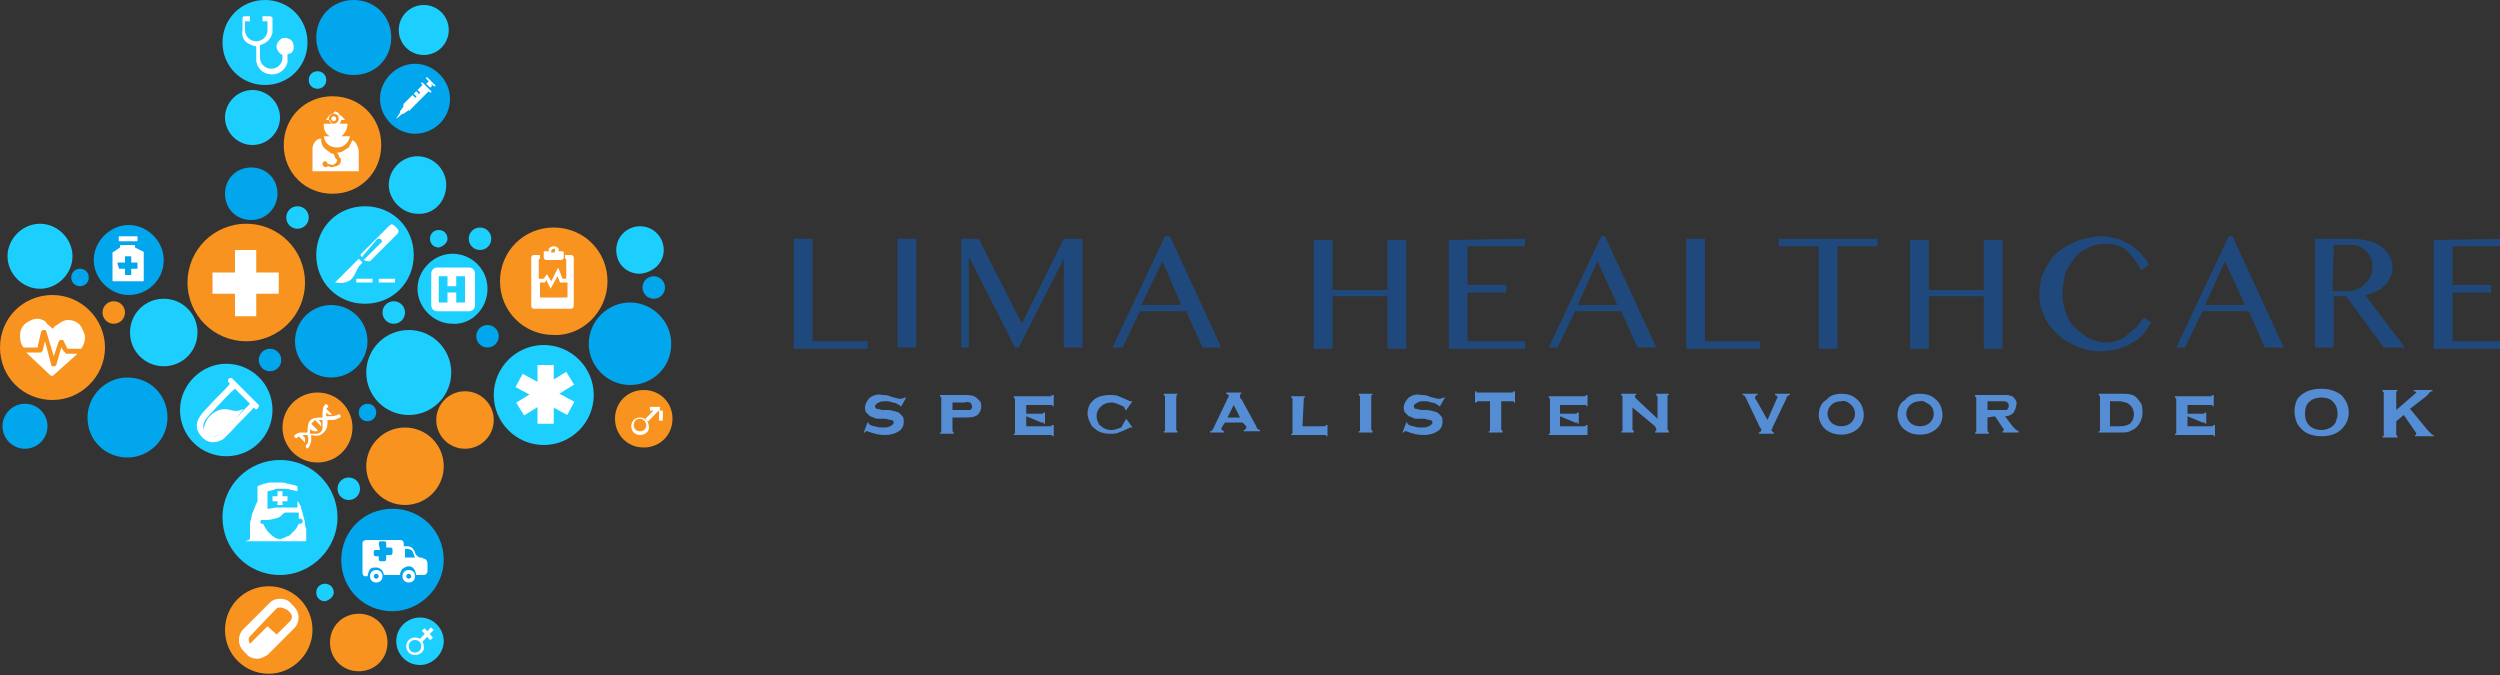 <svg xmlns="http://www.w3.org/2000/svg" xmlns:xlink="http://www.w3.org/1999/xlink" id="Laag_1" x="0px" y="0px" viewBox="0 0 200 54" style="enable-background:new 0 0 200 54;" xml:space="preserve"><rect x="0" y="0" width="200" height="54" fill="#333333" stroke="none"/> <style type="text/css"> .st0{fill:#F7931E;} .st1{fill:#02A6ED;} .st2{fill:#1DCFFF;} .st3{fill:#FFFFFF;} .st4{fill-rule:evenodd;clip-rule:evenodd;fill:#FFFFFF;} .st5{fill:#1F497D;} .st6{fill:#548DD4;} </style> <g> <path class="st0" d="M25,50.4c0-2-1.6-3.5-3.5-3.5S18,48.4,18,50.4c0,2,1.6,3.5,3.5,3.5S25,52.3,25,50.4z"></path> <path class="st0" d="M31,51.4c0-1.3-1-2.3-2.3-2.3c-1.3,0-2.3,1-2.3,2.3c0,1.3,1,2.3,2.3,2.3l0,0C30,53.7,31,52.7,31,51.4z"></path> <path class="st1" d="M35.5,44.8c0-2.3-1.8-4.1-4.1-4.1c-2.3,0-4.1,1.8-4.1,4.1c0,2.3,1.8,4.1,4.1,4.1h0 C33.6,48.9,35.5,47,35.5,44.8C35.5,44.8,35.5,44.8,35.5,44.8z"></path> <circle class="st0" cx="32.4" cy="37.3" r="3.1"></circle> <path class="st1" d="M53.7,27.5c0-1.8-1.5-3.3-3.3-3.3c-1.8,0-3.3,1.5-3.3,3.3c0,1.8,1.5,3.3,3.3,3.3 C52.2,30.8,53.7,29.4,53.7,27.5C53.7,27.6,53.7,27.5,53.7,27.5z"></path> <path class="st0" d="M53.8,33.5c0-1.3-1-2.3-2.3-2.3s-2.3,1-2.3,2.3c0,1.3,1,2.3,2.3,2.3l0,0C52.8,35.8,53.8,34.8,53.8,33.5z"></path> <path class="st0" d="M48.6,22.5c0-2.4-1.9-4.3-4.3-4.3c-2.4,0-4.3,1.9-4.3,4.3s1.9,4.3,4.3,4.3C46.6,26.9,48.6,24.9,48.6,22.5 L48.6,22.5z"></path> <path class="st0" d="M30.5,11.6c0-2.2-1.7-3.9-3.9-3.9s-3.9,1.7-3.9,3.9c0,2.2,1.7,3.9,3.9,3.9C28.8,15.5,30.5,13.8,30.5,11.6z"></path> <path class="st1" d="M31.3,3c0-1.7-1.3-3-3-3s-3,1.3-3,3c0,1.7,1.3,3,3,3C30,6,31.3,4.7,31.3,3C31.3,3,31.3,3,31.3,3z"></path> <path class="st1" d="M36,7.9c0-1.5-1.3-2.8-2.8-2.8c-1.5,0-2.8,1.3-2.8,2.8c0,1.5,1.3,2.8,2.8,2.8l0,0C34.7,10.7,36,9.5,36,7.9z"></path> <path class="st0" d="M8.4,27.8c0-2.3-1.9-4.2-4.2-4.2S0,25.4,0,27.8s1.9,4.2,4.2,4.2S8.4,30.1,8.4,27.8L8.4,27.8z"></path> <path class="st1" d="M13.1,20.8c0-1.5-1.3-2.8-2.8-2.8s-2.8,1.3-2.8,2.8c0,1.5,1.3,2.8,2.8,2.8l0,0C11.8,23.6,13.1,22.4,13.1,20.8z "></path> <path class="st0" d="M24.4,22.6c0-2.6-2.1-4.7-4.7-4.7s-4.7,2.1-4.7,4.7s2.1,4.7,4.7,4.7S24.4,25.2,24.4,22.6L24.4,22.6z"></path> <path class="st0" d="M10,25c0-0.5-0.4-0.9-0.9-0.9c-0.5,0-0.9,0.4-0.9,0.9c0,0.5,0.4,0.9,0.9,0.9C9.6,25.9,10,25.5,10,25 C10,25,10,25,10,25z"></path> <path class="st1" d="M7.1,22.2c0-0.4-0.3-0.7-0.7-0.7c-0.4,0-0.7,0.3-0.7,0.7c0,0.4,0.3,0.7,0.7,0.7C6.8,22.9,7.1,22.6,7.1,22.2z"></path> <path class="st1" d="M13.4,33.4c0-1.8-1.4-3.2-3.2-3.2S7,31.7,7,33.4c0,1.8,1.4,3.2,3.2,3.2h0C11.9,36.6,13.4,35.2,13.4,33.4z"></path> <circle class="st1" cx="2" cy="34.1" r="1.8"></circle> <path class="st1" d="M29.4,27.3c0-1.6-1.3-2.9-2.9-2.9c-1.6,0-2.9,1.3-2.9,2.9s1.3,2.9,2.9,2.9l0,0C28.1,30.2,29.4,28.9,29.4,27.3z "></path> <path class="st0" d="M28.2,34.2c0-1.5-1.2-2.8-2.8-2.8c-1.5,0-2.8,1.2-2.8,2.8c0,1.5,1.2,2.8,2.8,2.8S28.2,35.7,28.2,34.2 L28.2,34.2z"></path> <path class="st1" d="M22.2,15.5c0-1.2-0.9-2.1-2.1-2.1S18,14.3,18,15.5c0,1.2,0.9,2.1,2.1,2.1C21.3,17.6,22.2,16.6,22.2,15.5z"></path> <circle class="st0" cx="37.2" cy="33.6" r="2.3"></circle> <path class="st1" d="M22.5,28.8c0-0.5-0.4-0.9-0.9-0.9c-0.5,0-0.9,0.4-0.9,0.9c0,0.5,0.4,0.9,0.9,0.9 C22.1,29.7,22.5,29.3,22.5,28.8z"></path> <path class="st1" d="M39.9,26.9c0-0.5-0.4-0.9-0.9-0.9c-0.5,0-0.9,0.4-0.9,0.9c0,0.5,0.4,0.9,0.9,0.9 C39.5,27.8,39.9,27.4,39.9,26.9C39.9,26.9,39.9,26.9,39.9,26.9z"></path> <path class="st1" d="M53.2,23c0-0.5-0.4-0.9-0.9-0.9c-0.5,0-0.9,0.4-0.9,0.9c0,0.5,0.4,0.9,0.9,0.9C52.8,23.9,53.2,23.5,53.2,23 C53.2,23,53.2,23,53.2,23z"></path> <path class="st1" d="M30.1,33c0-0.4-0.3-0.7-0.7-0.7c-0.4,0-0.7,0.3-0.7,0.7c0,0.4,0.3,0.7,0.7,0.7C29.8,33.7,30.1,33.4,30.1,33z"></path> <path class="st2" d="M27,41.4c0-2.5-2-4.6-4.6-4.6c-2.5,0-4.6,2-4.6,4.6c0,2.5,2,4.6,4.6,4.6C24.9,46,27,43.9,27,41.4 C27,41.4,27,41.4,27,41.4z"></path> <path class="st2" d="M35.5,51.3c0-1-0.8-1.9-1.9-1.9c-1,0-1.9,0.8-1.9,1.9c0,1,0.8,1.9,1.9,1.9h0C34.6,53.2,35.5,52.3,35.5,51.3z"></path> <path class="st2" d="M47.5,31.6c0-2.2-1.8-4-4-4c-2.2,0-4,1.8-4,4c0,2.2,1.8,4,4,4C45.7,35.6,47.5,33.8,47.5,31.6 C47.5,31.6,47.5,31.6,47.5,31.6z"></path> <path class="st2" d="M53.1,20c0-1-0.8-1.9-1.9-1.9c-1,0-1.9,0.8-1.9,1.9s0.8,1.9,1.9,1.9l0,0C52.3,21.8,53.1,21,53.1,20z"></path> <path class="st2" d="M39,23.1c0-1.6-1.3-2.8-2.8-2.8s-2.8,1.3-2.8,2.8s1.3,2.8,2.8,2.8C37.7,26,39,24.7,39,23.1z"></path> <path class="st2" d="M24.6,3.4c0-1.9-1.5-3.4-3.4-3.4c-1.9,0-3.4,1.5-3.4,3.4c0,1.9,1.5,3.4,3.4,3.4C23.1,6.8,24.6,5.3,24.6,3.4 L24.6,3.4z"></path> <path class="st2" d="M22.4,9.4c0-1.2-1-2.2-2.2-2.2c-1.2,0-2.2,1-2.2,2.2c0,1.2,1,2.2,2.2,2.2h0C21.4,11.6,22.4,10.6,22.4,9.4z"></path> <circle class="st2" cx="33.9" cy="2.4" r="2"></circle> <path class="st2" d="M35.7,14.8c0-1.3-1.1-2.3-2.3-2.3c-1.3,0-2.3,1.1-2.3,2.3s1.1,2.3,2.3,2.3C34.7,17.2,35.7,16.1,35.7,14.8 C35.7,14.8,35.7,14.8,35.7,14.8z"></path> <path class="st2" d="M15.8,26.6c0-1.5-1.2-2.7-2.7-2.7s-2.7,1.2-2.7,2.7s1.2,2.7,2.7,2.7h0C14.6,29.3,15.8,28.1,15.8,26.6 C15.8,26.6,15.8,26.6,15.8,26.6z"></path> <path class="st2" d="M5.8,20.5c0-1.4-1.2-2.6-2.6-2.6s-2.6,1.2-2.6,2.6c0,1.4,1.2,2.6,2.6,2.6S5.8,21.9,5.8,20.5z"></path> <circle class="st2" cx="32.7" cy="29.8" r="3.4"></circle> <path class="st2" d="M33.1,20.4c0-2.2-1.7-3.9-3.9-3.9s-3.9,1.7-3.9,3.9c0,2.2,1.7,3.9,3.9,3.9C31.4,24.3,33.1,22.6,33.1,20.4z"></path> <path class="st2" d="M21.8,32.8c0-2.1-1.7-3.7-3.7-3.7s-3.7,1.7-3.7,3.7c0,2.1,1.7,3.7,3.7,3.7C20.2,36.5,21.8,34.8,21.8,32.8z"></path> <path class="st2" d="M24.7,17.4c0-0.5-0.4-0.9-0.9-0.9c-0.5,0-0.9,0.4-0.9,0.9c0,0.5,0.4,0.9,0.9,0.9 C24.3,18.3,24.7,17.9,24.7,17.4C24.7,17.4,24.7,17.4,24.7,17.4z"></path> <path class="st2" d="M32.4,25c0-0.5-0.4-0.9-0.9-0.9c-0.5,0-0.9,0.4-0.9,0.9c0,0.5,0.4,0.9,0.9,0.9C32,25.9,32.4,25.5,32.4,25 C32.4,25,32.4,25,32.4,25z"></path> <path class="st2" d="M39.3,19.1c0-0.5-0.4-0.9-0.9-0.9c-0.5,0-0.9,0.4-0.9,0.9c0,0.5,0.4,0.9,0.9,0.9C38.9,20,39.3,19.6,39.3,19.1z "></path> <path class="st2" d="M28.8,39.1c0-0.5-0.4-0.9-0.9-0.9c-0.5,0-0.9,0.4-0.9,0.9c0,0.5,0.4,0.9,0.9,0.9C28.4,40,28.8,39.6,28.8,39.1 C28.8,39.1,28.8,39.1,28.8,39.1z"></path> <path class="st2" d="M26.1,6.4c0-0.4-0.3-0.7-0.7-0.7c-0.4,0-0.7,0.3-0.7,0.7c0,0.4,0.3,0.7,0.7,0.7C25.8,7.1,26.1,6.8,26.1,6.4z"></path> <path class="st2" d="M35.8,19.1c0-0.4-0.3-0.7-0.7-0.7c-0.4,0-0.7,0.3-0.7,0.7c0,0.4,0.3,0.7,0.7,0.7 C35.5,19.7,35.8,19.4,35.8,19.1z"></path> <path class="st2" d="M26.7,47.4c0-0.4-0.3-0.7-0.7-0.7c-0.4,0-0.7,0.3-0.7,0.7c0,0.4,0.3,0.7,0.7,0.7h0 C26.4,48,26.7,47.7,26.7,47.4z"></path> <path class="st3" d="M38,24.4c0,0.3-0.2,0.5-0.5,0.5c0,0,0,0,0,0h-2.5c-0.3,0-0.5-0.2-0.5-0.5c0,0,0,0,0,0v-2.5 c0-0.3,0.2-0.5,0.5-0.5c0,0,0,0,0,0h2.5c0.3,0,0.5,0.2,0.5,0.5c0,0,0,0,0,0L38,24.4L38,24.4z"></path> <path class="st2" d="M35.8,22.1v0.8h0.7v-0.8h0.7v2.1h-0.7v-0.8h-0.7v0.8h-0.7v-2.1H35.8z"></path> <path class="st4" d="M22.6,4.4c-0.2-0.1-0.3-0.2-0.4-0.4c-0.2-0.3,0-0.7,0.3-0.9c0.2-0.1,0.4-0.1,0.6,0c0.3,0.1,0.4,0.4,0.4,0.7 c0,0.3-0.2,0.5-0.4,0.5c0,0-0.1,0-0.1,0.1c0,0.2,0,0.4,0,0.6c-0.2,0.7-0.9,1.1-1.6,0.9c-0.5-0.1-0.9-0.6-0.9-1.1c0-0.3,0-0.6,0-1 V3.7c-0.2,0-0.4-0.1-0.6-0.2c-0.4-0.2-0.6-0.6-0.5-1.1V1.5c0-0.2,0.1-0.2,0.2-0.2H20v0.4h-0.4v0.7c0,0.5,0.4,0.9,0.9,0.9 c0,0,0,0,0,0c0.5,0,0.9-0.4,0.9-0.9V1.7h-0.4V1.3h0.6c0.1,0,0.2,0.1,0.2,0.1c0,0,0,0,0,0c0,0.4,0,0.8,0,1.2c-0.1,0.5-0.5,0.9-1,1 c0,0,0,0,0,0v1c0,0.5,0.4,0.9,0.9,0.9c0.5,0,0.9-0.4,0.9-0.9C22.6,4.6,22.6,4.5,22.6,4.4z"></path> <path class="st3" d="M20.7,32.4l-2.1-2.1c-0.2-0.2-0.5,0.1-0.3,0.3l2.1,2.1C20.5,32.9,20.8,32.5,20.7,32.4z"></path> <path class="st3" d="M18.5,30.6c-0.6,0.7-1.3,1.3-1.9,2c-0.6,0.6-1.3,1.4-0.5,2.3c0.5,0.6,1.2,0.6,1.8,0.2c0.2-0.2,0.4-0.4,0.6-0.6 c0.6-0.7,1.3-1.3,1.9-2c0.2-0.2-0.1-0.5-0.3-0.3c-0.5,0.5-1.1,1.1-1.6,1.7c-0.5,0.6-1.4,1.6-2.1,0.6c-0.5-0.7,0.5-1.4,0.9-1.9 c0.5-0.5,1-1.1,1.6-1.6C19,30.6,18.7,30.3,18.5,30.6L18.5,30.6z"></path> <path class="st3" d="M16.3,34.5c0-0.7,0.4-1.3,1-1.6c1.1-0.5,1.2,0.3,2.2-0.2l-1.6,2l-1,0.3l-0.5-0.3"></path> <path class="st3" d="M20.6,52.7c-0.3,0-0.7-0.1-0.9-0.4l-0.2-0.2c-0.5-0.5-0.5-1.2-0.1-1.7l2.2-2.2c0.2-0.2,0.5-0.3,0.8-0.3 c0.3,0,0.7,0.1,0.9,0.4l0.2,0.2c0.5,0.5,0.5,1.2,0.1,1.7l-2.2,2.2C21.2,52.5,20.9,52.7,20.6,52.7z M22.4,48.6c-0.1,0-0.2,0-0.3,0.1 L20,50.9c-0.2,0.2-0.1,0.5,0.1,0.7l0.2,0.2c0.1,0.1,0.3,0.2,0.4,0.2c0.1,0,0.2,0,0.3-0.1l2.2-2.2c0.2-0.2,0.2-0.5,0-0.7 c0,0,0,0,0,0l-0.2-0.2C22.8,48.7,22.6,48.6,22.4,48.6z"></path> <polyline class="st3" points="19.7,51.8 21.4,50.1 22.4,51 21.2,52.1 20.4,52.3 "></polyline> <path class="st3" d="M33.2,52.4c-0.4,0-0.7-0.3-0.7-0.7c0-0.4,0.3-0.7,0.7-0.7c0.4,0,0.7,0.3,0.7,0.7l0,0 C34,52.1,33.6,52.4,33.2,52.4z M33.2,51.2c-0.3,0-0.5,0.2-0.5,0.5c0,0.3,0.2,0.5,0.5,0.5s0.5-0.2,0.5-0.5 C33.7,51.4,33.5,51.2,33.2,51.2z"></path> <rect x="33.5" y="50.6" transform="matrix(0.694 -0.72 0.72 0.694 -26.105 40.131)" class="st3" width="1.3" height="0.3"></rect> <rect x="34" y="50.2" transform="matrix(0.752 -0.66 0.66 0.752 -24.952 35.149)" class="st3" width="0.3" height="1"></rect> <path class="st4" d="M20,43v-0.1c0-0.2,0-0.4,0-0.5c0-0.1,0-0.2,0-0.4c0-0.1,0-0.3,0.1-0.5c0-0.2,0.1-0.5,0.2-0.7 c0.1-0.3,0.2-0.5,0.3-0.7c0,0,0-0.1,0-0.1c0-0.1,0-0.2,0-0.3c0-0.1,0-0.2,0-0.3c0-0.1,0-0.2,0-0.3c0-0.1,0-0.1,0-0.2c0,0,0,0,0,0 c0.2-0.1,0.3-0.1,0.5-0.2c0.2,0,0.3-0.1,0.5-0.1c0.1,0,0.2,0,0.3,0c0.2,0,0.3,0,0.5,0c0.2,0,0.4,0,0.6,0.1c0.2,0,0.4,0.1,0.5,0.1 c0.1,0,0.2,0.1,0.3,0.1c0,0,0,0,0,0c0,0.1,0,0.3,0,0.4c0,0.1,0,0.2,0,0.3c0,0.1,0,0.2,0,0.3c0,0,0,0.1,0,0.1c0,0.1,0,0.1,0.1,0.2 c0.1,0.2,0.2,0.3,0.2,0.5c0.1,0.2,0.1,0.4,0.2,0.7c0,0.1,0.1,0.3,0.1,0.4c0,0.2,0,0.3,0.1,0.5c0,0.1,0,0.2,0,0.3c0,0.2,0,0.4,0,0.6 c0,0,0,0.1-0.1,0.1c-0.2,0-0.3,0-0.5,0c0,0-0.1,0-0.1,0c-0.1,0-0.3,0-0.5,0c-0.1,0-0.2,0-0.4,0c-0.2,0-0.3,0-0.5,0 c-0.2,0-0.4,0-0.5,0c-0.2,0-0.3,0-0.5,0c0,0-0.1,0-0.1,0c-0.1,0-0.2,0-0.3,0c-0.1,0-0.3,0-0.4,0c-0.1,0-0.3,0-0.4,0 c-0.2,0-0.3,0-0.5,0c0,0-0.1,0-0.1,0c0,0,0,0,0,0c0,0,0,0,0,0C20,43.2,20,43.1,20,43z M23.6,41c-0.1,0-0.2,0-0.3,0l-0.3,0 c-0.1,0-0.2,0-0.2,0c0,0,0,0,0,0c-0.2,0.1-0.3,0.3-0.5,0.4c-0.3,0.1-0.7,0.2-1,0.2H21c0,0-0.1,0-0.1,0c-0.1,0.1-0.1,0.2,0,0.3 c0,0,0,0,0,0c0,0,0.1,0,0.1,0c0,0,0.1,0,0.1,0.1c0.1,0.2,0.2,0.4,0.4,0.6c0.2,0.2,0.4,0.4,0.7,0.5c0.1,0,0.2,0.1,0.3,0 c0.1,0,0.2-0.1,0.3-0.1c0.1-0.1,0.3-0.1,0.4-0.2c0.1-0.1,0.2-0.2,0.4-0.4c0.1-0.1,0.2-0.3,0.3-0.5c0,0,0,0,0,0c0,0,0.1,0,0.1,0 c0.1,0,0.1,0,0.2-0.1c0-0.1,0-0.2,0-0.2c0,0-0.1-0.1-0.1-0.1h-0.2V41z M23.8,40.6c0-0.1,0-0.2,0-0.3c0-0.1,0-0.2,0-0.3 c0-0.1,0-0.1,0-0.2c0-0.1,0-0.2,0-0.3c0-0.1,0-0.1,0-0.2c0,0,0,0,0,0c-0.1,0-0.3-0.1-0.5-0.1c-0.2-0.1-0.4-0.1-0.6-0.1 c-0.1,0-0.3,0-0.4,0c0,0-0.1,0-0.1,0c-0.1,0-0.2,0-0.3,0.1c-0.2,0-0.3,0.1-0.5,0.1c0,0,0,0,0,0c0,0.1,0,0.2,0,0.3 c0,0.1,0,0.2,0,0.3c0,0.1,0,0.2,0,0.3c0,0.1,0,0.2,0,0.3c0,0.1,0,0.1,0,0.2c0,0,0.1,0,0.1,0l0.6-0.1c0.1,0,0.3,0,0.4,0 c0.2,0,0.4,0,0.6,0l0.5,0l0.3,0C23.6,40.6,23.7,40.6,23.8,40.6z"></path> <path class="st4" d="M22.6,40.4h-0.4v-0.3h-0.4v-0.4h0.4v-0.4h0.4v0.4H23v0.4h-0.4V40.4z"></path> <path class="st4" d="M23.9,34.9C23.8,35,23.8,35,23.8,35c-0.1,0.1-0.2,0-0.2,0c-0.1-0.1-0.1-0.1,0-0.2c0,0,0,0,0,0 c0.2-0.2,0.4-0.2,0.6-0.2c0.1,0,0.3,0,0.4,0c0-1,0.2-1.2,1.2-1.2v-0.2c0-0.2,0-0.5,0.1-0.7c0,0,0.1-0.1,0.1-0.1 c0-0.1,0.1-0.1,0.2,0c0,0,0,0,0,0c0.1,0.1,0.1,0.1,0,0.2c0,0-0.1,0.1-0.1,0.1c0.1,0.1,0.3,0.3,0.4,0.4c0,0,0,0.1,0.1,0.1 c0,0-0.1,0-0.1,0c-0.2,0-0.3-0.1-0.4-0.2c0,0.1,0,0.2,0,0.3c0,0,0,0,0.1,0c0.3,0,0.5,0,0.8-0.1c0.1-0.1,0.1-0.1,0.2,0 s0.1,0.1,0,0.2c0,0,0,0,0,0c-0.2,0.1-0.4,0.2-0.6,0.2c-0.1,0-0.3,0-0.4,0c0,0.4,0,0.7-0.3,1c-0.3,0.3-0.6,0.3-1,0.2v0.4 c0,0.2-0.1,0.4-0.2,0.6c-0.1,0.1-0.2,0.1-0.2,0c-0.1-0.1,0-0.2,0-0.2c0.2-0.2,0.2-0.5,0.1-0.8c0,0,0,0-0.1,0c-0.1,0-0.2,0-0.3,0 c0.1,0.1,0.2,0.2,0.2,0.3c0,0.1,0,0.2,0,0.3c0,0,0,0,0,0C24.2,35.2,24.1,35.1,23.9,34.9z M24.9,33.9c0.2,0.2,0.3,0.3,0.5,0.5 c0,0,0,0.1,0,0.1c0,0,0,0-0.1,0c-0.1,0-0.3,0-0.4-0.1c0,0-0.1,0-0.1-0.1v0.3c0,0.1,0,0.1,0.1,0.1c0.1,0,0.2,0,0.4,0 c0.2,0,0.4-0.1,0.5-0.4c0-0.2,0-0.4,0-0.6c0,0,0-0.1,0-0.1c-0.1,0-0.2,0-0.3,0c0.1,0.1,0.2,0.2,0.2,0.4c0,0,0,0.1,0,0.1 c0,0-0.1,0-0.1-0.1l-0.4-0.4C25,33.8,25,33.8,24.9,33.9z"></path> <rect x="43" y="29.2" class="st3" width="1.3" height="4.7"></rect> <rect x="41.3" y="30.9" transform="matrix(0.851 -0.525 0.525 0.851 -10.072 27.599)" class="st3" width="4.7" height="1.2"></rect> <rect x="43" y="29.2" transform="matrix(0.475 -0.88 0.88 0.475 -4.878 54.935)" class="st3" width="1.2" height="4.7"></rect> <path class="st3" d="M51.2,34.8c-0.4,0-0.7-0.3-0.7-0.7c0-0.4,0.3-0.7,0.7-0.7c0.4,0,0.7,0.3,0.7,0.7C52,34.4,51.7,34.8,51.2,34.8 C51.3,34.8,51.2,34.8,51.2,34.8z M51.2,33.5c-0.3,0-0.5,0.2-0.5,0.5c0,0.3,0.2,0.5,0.5,0.5c0.3,0,0.5-0.2,0.5-0.5l0,0 C51.7,33.8,51.5,33.5,51.2,33.5z"></path> <rect x="51.5" y="33" transform="matrix(0.695 -0.719 0.719 0.695 -7.89 47.606)" class="st3" width="1.3" height="0.3"></rect> <rect x="52.5" y="33.1" transform="matrix(9.999500e-03 -1 1 9.999500e-03 19.098 85.817)" class="st3" width="0.8" height="0.3"></rect> <rect x="52.2" y="32.3" transform="matrix(4.886881e-03 -1 1 4.886881e-03 19.438 84.889)" class="st3" width="0.3" height="0.8"></rect> <path class="st3" d="M5.3,28.3h0.9l0,0c0,0,0,0,0,0l0,0L4.3,30c-0.1,0.1-0.2,0.1-0.3,0l-1.8-1.7c0,0,0,0-0.1-0.1h1.1 c0,0,0.1,0,0.1,0c0,0,0-0.1,0.1-0.1l0.2-0.8l0.5,1.9c0,0,0,0.1,0.1,0.1c0,0,0.1,0,0.1,0c0,0,0.1,0,0.1,0c0,0,0.1-0.1,0.1-0.1 l0.4-1.4l0.2,0.3C5.2,28.2,5.2,28.2,5.3,28.3z M6.8,27c0,0.3-0.1,0.6-0.3,0.9H5.4l-0.3-0.6c0,0,0-0.1-0.1-0.1c0,0-0.1,0-0.1,0 c-0.1,0-0.1,0-0.2,0.1l-0.4,1.2l-0.6-2c0,0,0-0.1-0.1-0.1c0,0-0.1,0-0.1,0c0,0-0.1,0-0.1,0c0,0,0,0.1-0.1,0.1l-0.3,1.3H1.9 c-0.2-0.2-0.3-0.5-0.3-0.9c0-0.4,0.1-0.7,0.4-1c0.3-0.2,0.6-0.4,1-0.4c0.1,0,0.2,0,0.4,0.1c0.1,0,0.2,0.1,0.3,0.2 C3.8,26,3.9,26,4,26.1c0.1,0.1,0.1,0.1,0.2,0.2c0.1-0.1,0.1-0.1,0.2-0.2C4.5,26,4.6,26,4.7,25.9c0.1-0.1,0.2-0.1,0.3-0.2 c0.1,0,0.2-0.1,0.4-0.1c0.4,0,0.7,0.1,1,0.4C6.6,26.3,6.8,26.7,6.8,27z"></path> <path class="st4" d="M26.2,13.1c0-0.1-0.1-0.2-0.2-0.2c0,0,0,0,0,0c-0.1,0-0.2,0.1-0.2,0.2c0,0.1,0,0.1,0.1,0.2 c0.1,0.1,0.2,0.1,0.3,0c0,0,0.1,0,0.1,0c0.2,0.1,0.3,0.1,0.5,0c0.2,0,0.3-0.1,0.4-0.2c0.1-0.2,0.1-0.4,0-0.5 c-0.1,0-0.1-0.1-0.1-0.2c0,0-0.1-0.1-0.1-0.1c0,0,0,0,0-0.1c0,0,0,0,0,0c0.1,0,0.3,0,0.4-0.1c0.2-0.1,0.3-0.2,0.5-0.3 c0.1-0.2,0.2-0.4,0.3-0.6v0l0,0c0.1,0.1,0.2,0.1,0.3,0.3c0.1,0.2,0.2,0.4,0.2,0.6v1.6H25V12c0-0.2,0-0.3,0.1-0.5 c0.1-0.2,0.3-0.4,0.5-0.4c0,0,0,0,0.1,0c0,0.1,0,0.1,0,0.2c0,0.2,0.1,0.4,0.3,0.6c0.1,0.1,0.3,0.2,0.4,0.3c0.1,0.1,0.2,0.1,0.3,0.1 v0c0,0.1,0.1,0.2,0.1,0.3l0.1,0.1c0.1,0.1,0.1,0.2,0,0.3c-0.1,0.1-0.2,0.2-0.3,0.2"></path> <path class="st4" d="M26.8,8.9C26.8,8.9,26.9,8.9,26.8,8.9C27,9,27.1,9,27.1,9.1c0,0,0.1,0.1,0.1,0.1c0.2,0.1,0.3,0.3,0.4,0.4h-0.3 c0,0,0,0,0,0c0,0.1-0.1,0.2-0.1,0.3v0h0.6c0,0.4-0.2,0.8-0.5,1c0.2,0,0.5,0,0.7,0c-0.1,0.5-0.5,0.9-1,0.9c-0.6,0-1-0.3-1.1-0.9h0.5 v0c-0.2-0.1-0.3-0.2-0.4-0.4c-0.1-0.2-0.1-0.4-0.1-0.6h0.6c0,0,0,0,0-0.1c0-0.1-0.1-0.1-0.1-0.2c0,0,0,0,0,0h-0.3 c0-0.1,0.1-0.1,0.1-0.2c0.1-0.1,0.2-0.3,0.4-0.3c0,0,0.1,0,0.1-0.1c0.1-0.1,0.2-0.1,0.3-0.1h0C26.7,8.9,26.7,8.9,26.8,8.9z M26.7,9.1c-0.2,0-0.4,0.2-0.4,0.4s0.2,0.4,0.4,0.4c0.2,0,0.4-0.2,0.4-0.4C27.1,9.3,27,9.1,26.7,9.1z"></path> <path class="st4" d="M26.7,9.3c0.1,0,0.2,0.1,0.2,0.2c0,0.1-0.1,0.2-0.2,0.2c0,0,0,0,0,0c-0.1,0-0.2-0.1-0.2-0.2 C26.5,9.4,26.6,9.3,26.7,9.3C26.7,9.3,26.7,9.3,26.7,9.3z"></path> <path class="st4" d="M32.7,8.8c-0.1,0.1-0.3,0.2-0.4,0.3c0,0-0.1,0-0.1,0c-0.2,0.1-0.3,0.3-0.5,0.4c0,0,0,0,0,0L32,9 C32,9,32,8.9,32,8.9c0.1-0.1,0.2-0.3,0.3-0.4c-0.1-0.1,0-0.1,0-0.2c0.2-0.2,0.4-0.4,0.6-0.6L33,7.6l0.2,0.2c0,0,0.1,0,0.1,0 c0,0,0-0.1,0-0.1c-0.1-0.1-0.1-0.1-0.2-0.2l0.1-0.1c0,0,0.1,0.1,0.1,0.1c0,0,0.1,0.1,0.1,0.1s0-0.1-0.1-0.1c0,0-0.1-0.1-0.1-0.1 l0.1-0.1c0.1,0.1,0.1,0.1,0.2,0.2c0,0,0.1,0,0.1,0c0,0,0-0.1,0-0.1c-0.1-0.1-0.1-0.1-0.2-0.2l0.4-0.4l-0.1-0.1c0,0,0-0.1,0-0.1 c0,0,0.1,0,0.1,0c0.2,0.2,0.4,0.4,0.7,0.7c0,0,0,0.1,0,0.1c0,0-0.1,0-0.1,0c0,0,0,0,0,0l-0.1-0.1l-0.1,0.1l-1.4,1.4 C32.8,8.9,32.7,8.9,32.7,8.8z"></path> <path class="st4" d="M34.4,7l-0.3-0.3l0.2-0.2l-0.2-0.2c0,0-0.1-0.1,0-0.1s0.1,0,0.1,0l0.6,0.6c0,0,0.1,0.1,0,0.1s-0.1,0-0.1,0 l-0.2-0.2C34.6,6.9,34.5,7,34.4,7z"></path> <path class="st4" d="M29.1,20.8C29.1,20.7,29.2,20.7,29.1,20.8l1.4-1.4c0.1-0.1,0.1-0.1,0-0.2c0-0.1-0.1-0.1-0.2-0.1c0,0,0,0-0.1,0 L29,20.5c0,0,0,0,0,0.1h0c-0.2-0.2-0.2-0.2,0-0.4l2.1-2.1c0.2-0.2,0.3-0.2,0.5,0l0.2,0.2c0.1,0.1,0.1,0.3,0,0.4c0,0,0,0,0,0 l-0.1,0.1l-2.1,2.1C29.3,20.9,29.3,20.9,29.1,20.8C29.1,20.8,29.1,20.8,29.1,20.8z"></path> <path class="st4" d="M28.7,20.7l0.3,0.3c-0.2,0.2-0.3,0.3-0.4,0.5c-0.1,0.2-0.2,0.4-0.3,0.6c-0.3,0.5-0.9,0.6-1.4,0.5 c0,0,0,0-0.1,0C27.5,21.9,28.1,21.3,28.7,20.7z"></path> <rect x="28.5" y="22.3" class="st3" width="1.3" height="0.3"></rect> <rect x="30.3" y="22.3" class="st3" width="1.3" height="0.3"></rect> <path class="st3" d="M43.2,20.7L43.2,20.7l0-0.3h-0.5c-0.1,0-0.2,0.1-0.2,0.2v3.9c0,0.1,0.1,0.2,0.2,0.2h3c0.1,0,0.2-0.1,0.2-0.2 v-3.9c0-0.1-0.1-0.2-0.2-0.2h-0.5v0.3h0c0.1,0,0.1,0,0.1,0.1c0,0,0,0,0,0v1.5H45l-0.3-0.8c0,0-0.1-0.1-0.1,0c0,0,0,0,0,0l-0.5,1 L43.8,22c0,0-0.1-0.1-0.1,0c0,0,0,0,0,0l-0.2,0.3h-0.4v-1.5C43.1,20.7,43.2,20.7,43.2,20.7C43.2,20.7,43.2,20.7,43.2,20.7 L43.2,20.7z M43.6,22.6C43.6,22.6,43.7,22.5,43.6,22.6l0.1-0.2l0.3,0.6c0,0.1,0.1,0.1,0.1,0l0.5-0.9l0.2,0.5c0,0,0,0,0.1,0h0.5v1.1 c0,0.1,0,0.1-0.1,0.1c0,0,0,0,0,0h-2c-0.1,0-0.1,0-0.1-0.1c0,0,0,0,0,0v-1.1H43.6z"></path> <path class="st3" d="M43.5,20.2v0.4c0,0.1,0.1,0.2,0.2,0.2h1.2c0.1,0,0.2-0.1,0.2-0.2v-0.4c0-0.1-0.1-0.1-0.2-0.1h-0.2V20 c0,0,0-0.1,0-0.1c-0.1-0.1-0.2-0.2-0.4-0.2c-0.2,0-0.3,0.1-0.4,0.2c0,0,0,0.1,0,0.1v0.1h-0.2C43.5,20.1,43.5,20.1,43.5,20.2 L43.5,20.2z M44.1,20.1C44.1,20,44.1,20,44.1,20.1c0-0.1,0.1-0.2,0.2-0.2c0.1,0,0.1,0,0.1,0.1c0,0,0,0,0,0.1v0c0,0,0,0.1-0.1,0.1 c0,0-0.1,0-0.1,0c0,0-0.1,0-0.1,0C44.1,20.2,44.1,20.1,44.1,20.1L44.1,20.1z"></path> <path class="st4" d="M32.3,43.7h0.3c0.2,0,0.4,0.1,0.5,0.3c0.1,0.1,0.1,0.3,0.2,0.4c0.1,0.1,0.2,0.2,0.3,0.2c0.1,0,0.2,0,0.3,0.1 c0.2,0,0.3,0.2,0.3,0.4v0.6c0,0.1-0.1,0.3-0.3,0.3c-0.2,0-0.4,0-0.6,0c-0.1-0.5-0.3-0.7-0.6-0.7c-0.2,0-0.3,0.1-0.5,0.2 c-0.1,0.1-0.2,0.3-0.2,0.5h-1.3c0-0.2-0.1-0.4-0.3-0.5c-0.1-0.1-0.2-0.1-0.4-0.1c-0.4,0-0.5,0.2-0.6,0.7h-0.2 c-0.1,0-0.2-0.1-0.2-0.3v-2.3c0,0,0-0.1,0-0.1c0-0.1,0.2-0.2,0.3-0.2H32c0.2,0,0.3,0.1,0.3,0.3c0,0,0,0,0,0.1 C32.3,43.5,32.3,43.6,32.3,43.7z M30.4,44C30.3,44,30.3,44,30.4,44c-0.1,0-0.2,0-0.3,0c-0.1,0-0.2,0-0.2,0.1c0,0,0,0,0,0v0.2 c0,0.1,0,0.2,0.2,0.2h0.2c0,0,0,0,0,0h0v0.2c0,0.1,0,0.2,0.2,0.2h0.2c0.1,0,0.2,0,0.2-0.2v-0.3h0.3c0.1,0,0.2,0,0.2-0.2v-0.2 c0-0.1,0-0.2-0.2-0.2h-0.3v-0.3c0-0.1,0-0.2-0.2-0.2h-0.2c-0.1,0-0.2,0-0.2,0.2L30.4,44z M32.3,44.6h0.9l-0.2-0.5 c0,0-0.1-0.1-0.1-0.1c-0.2-0.1-0.4-0.1-0.5-0.1V44.6z"></path> <path class="st4" d="M30.1,45.6c0.3,0,0.5,0.2,0.5,0.5c0,0.3-0.2,0.5-0.5,0.5c-0.3,0-0.5-0.2-0.5-0.5 C29.6,45.8,29.8,45.6,30.1,45.6z M30.3,46.1c0-0.1-0.1-0.2-0.2-0.2c0,0,0,0,0,0c-0.1,0-0.2,0.1-0.2,0.2c0,0.1,0.1,0.2,0.2,0.2 S30.3,46.2,30.3,46.1L30.3,46.1z"></path> <path class="st4" d="M32.7,45.6c0.3,0,0.5,0.2,0.5,0.5c0,0.3-0.2,0.5-0.5,0.5c-0.3,0-0.5-0.2-0.5-0.5 C32.2,45.8,32.4,45.6,32.7,45.6z M32.9,46.1c0-0.1-0.1-0.2-0.2-0.2c-0.1,0-0.2,0.1-0.2,0.2c0,0,0,0,0,0c0,0.1,0.1,0.2,0.2,0.2 C32.8,46.3,32.9,46.2,32.9,46.1z"></path> <path class="st3" d="M9,20.2v2.2c0,0.1,0,0.1,0.1,0.1c0,0,0,0,0,0h2.3c0.1,0,0.1,0,0.1-0.1c0,0,0,0,0,0v-2.2c0,0,0-0.1-0.1-0.1 l-0.6-0.3v-0.2H9.6v0.2L9,20.2C9,20.2,9,20.2,9,20.2z M9.4,21.1c0-0.1,0-0.1,0.1-0.1c0,0,0,0,0,0H10v-0.4c0-0.1,0-0.1,0.1-0.1 c0,0,0,0,0,0h0.3c0.1,0,0.1,0,0.1,0.1c0,0,0,0,0,0V21h0.4c0.1,0,0.1,0,0.1,0.1c0,0,0,0,0,0v0.3c0,0.1,0,0.1-0.1,0.1c0,0,0,0,0,0 h-0.4v0.4c0,0.1,0,0.1-0.1,0.1c0,0,0,0,0,0h-0.3C10,22,10,22,10,21.9c0,0,0,0,0,0v-0.4H9.6c-0.1,0-0.1,0-0.1-0.1c0,0,0,0,0,0 L9.4,21.1z"></path> <path class="st3" d="M9.5,19.2c0,0.1,0,0.1,0.1,0.1c0,0,0,0,0,0h1.3c0.1,0,0.1,0,0.1-0.1c0,0,0,0,0,0V19c0-0.1,0-0.1-0.1-0.1 c0,0,0,0,0,0H9.6c-0.1,0-0.1,0-0.1,0.1c0,0,0,0,0,0V19.2z"></path> <path class="st5" d="M63.5,19.1h1.5v8.2h4.4v0.6h-5.9L63.5,19.1L63.5,19.1z"></path> <path class="st5" d="M71.8,19.1h1.5v8.7h-1.5V19.1z"></path> <path class="st5" d="M76.8,19.1h1.5l3.4,6.7h0.1l3.3-6.7h1.5v8.7h-1.5v-7.1h0l-3.6,7.1h-0.3l-3.6-7.1h-0.1v7.1h-0.6V19.1L76.8,19.1 z"></path> <path class="st5" d="M93.6,18.9l4.1,8.9h-1.5l-1.3-2.9h-3.7l-1.4,2.9H89l4.2-8.9H93.6z M91.3,24.4h3.2L93,20.9L91.3,24.4z"></path> <path class="st5" d="M106.6,23.7v4.2h-1.5v-8.7h1.5v4h4.4v-4h1.5v8.7H111v-4.2L106.6,23.7L106.6,23.7z"></path> <path class="st5" d="M122,19.1v0.6h-4.6v3.1h3.1v0.6h-3.1v3.9h4.6v0.6h-6.1v-8.7L122,19.1L122,19.1z"></path> <path class="st5" d="M128.4,18.9l4.1,8.9H131l-1.3-2.9h-3.7l-1.4,2.9h-0.7l4.2-8.9H128.4z M126.2,24.4h3.2l-1.6-3.5L126.2,24.4z"></path> <path class="st5" d="M134.9,19.1h1.5v8.2h4.4v0.6h-5.9L134.9,19.1L134.9,19.1z"></path> <path class="st5" d="M150.2,19.1v0.6h-3.2v8.2h-1.5v-8.2h-3.2v-0.6H150.2z"></path> <path class="st5" d="M154.3,23.7v4.2h-1.5v-8.7h1.5v4h4.4v-4h1.5v8.7h-1.5v-4.2L154.3,23.7L154.3,23.7z"></path> <path class="st5" d="M165,23.5c0,0.6,0.1,1.1,0.3,1.6c0.2,0.5,0.4,0.9,0.8,1.2c0.3,0.3,0.7,0.6,1.1,0.8c0.5,0.2,0.9,0.3,1.4,0.3 c0.3,0,0.6-0.1,0.9-0.2c0.3-0.1,0.6-0.3,0.8-0.5c0.2-0.2,0.5-0.4,0.7-0.6c0.2-0.2,0.3-0.5,0.5-0.7l0.6,0.4 c-0.2,0.3-0.4,0.6-0.6,0.9c-0.3,0.3-0.5,0.5-0.9,0.7c-0.3,0.2-0.7,0.4-1.1,0.5c-0.4,0.1-0.9,0.2-1.4,0.2c-0.5,0-0.9,0-1.4-0.2 c-0.4-0.1-0.8-0.3-1.2-0.5c-0.7-0.4-1.3-1-1.7-1.6c-0.2-0.3-0.3-0.7-0.5-1.1c-0.2-0.8-0.2-1.6,0-2.4c0.1-0.4,0.3-0.7,0.5-1.1 c0.2-0.3,0.4-0.7,0.7-0.9c0.3-0.3,0.6-0.5,1-0.7c0.4-0.2,0.8-0.4,1.2-0.5c0.5-0.1,0.9-0.2,1.4-0.2c0.4,0,0.9,0.1,1.3,0.2 c0.7,0.2,1.4,0.7,1.9,1.2c0.2,0.3,0.5,0.5,0.6,0.9l-0.6,0.4c-0.4-0.7-0.8-1.2-1.2-1.6c-0.4-0.3-1-0.5-1.6-0.5c-0.5,0-1,0.1-1.4,0.3 c-0.4,0.2-0.8,0.4-1.1,0.8c-0.3,0.4-0.6,0.8-0.8,1.3C165.1,22.4,165,23,165,23.5z"></path> <path class="st5" d="M178.6,18.9l4.1,8.9h-1.5l-1.3-2.9h-3.7l-1.4,2.9h-0.7l4.2-8.9H178.6z M176.4,24.4h3.2l-1.6-3.5L176.4,24.4z"></path> <path class="st5" d="M185.2,19.1h3c0.5,0,0.9,0.1,1.4,0.2c0.4,0.1,0.7,0.3,1,0.5c0.5,0.4,0.8,1,0.8,1.6c0,0.3,0,0.5-0.2,0.8 c-0.1,0.2-0.2,0.5-0.4,0.6c-0.2,0.2-0.4,0.4-0.7,0.5c-0.3,0.1-0.6,0.3-0.9,0.3l3.2,4.2h-1.7l-3-4.1h-1v4.1h-1.5L185.2,19.1 L185.2,19.1z M186.6,23.3h0.9c0.3,0,0.6,0,0.9-0.1c0.3-0.1,0.5-0.2,0.7-0.4c0.2-0.2,0.4-0.4,0.5-0.6c0.1-0.2,0.2-0.5,0.2-0.8 c0-0.2,0-0.5-0.1-0.7c-0.1-0.2-0.2-0.4-0.4-0.6c-0.2-0.2-0.4-0.3-0.6-0.4c-0.2-0.1-0.5-0.1-0.7-0.1h-1.3L186.6,23.3L186.6,23.3z"></path> <path class="st5" d="M200.8,19.1v0.6h-4.6v3.1h3.1v0.6h-3.1v3.9h4.6v0.6h-6.1v-8.7L200.8,19.1L200.8,19.1z"></path> <rect x="18.8" y="20" class="st3" width="1.7" height="5.3"></rect> <rect x="17" y="21.8" class="st3" width="5.3" height="1.7"></rect> <path class="st6" d="M72.5,31.8l-0.4,0.7l-0.1,0c0-0.1,0-0.1-0.1-0.1c-0.1-0.1-0.3-0.2-0.5-0.2c-0.2-0.1-0.4-0.1-0.6-0.1 c-0.2,0-0.3,0-0.5,0.1c-0.2,0.1-0.3,0.2-0.3,0.3c0,0.1,0.1,0.2,0.1,0.2c0.2,0,0.4,0.1,0.5,0.1l0.4,0c0.3,0,0.6,0.1,0.9,0.2 c0.1,0.1,0.2,0.2,0.3,0.3c0.1,0.1,0.1,0.3,0.1,0.5c0,0.3-0.2,0.6-0.4,0.7c-0.3,0.2-0.7,0.3-1.1,0.3c-0.5,0-0.9-0.1-1.4-0.3 c0,0-0.1,0-0.1,0c0,0-0.1,0-0.1,0.1l-0.1,0l0.3-0.8l0.1,0v0c0,0,0,0.1,0,0.1c0.1,0.1,0.3,0.2,0.5,0.2c0.2,0.1,0.4,0.1,0.7,0.1 c0.2,0,0.3,0,0.5-0.1c0.2-0.1,0.3-0.2,0.3-0.3c0-0.1-0.1-0.2-0.2-0.2c-0.2,0-0.3-0.1-0.5-0.1l-0.4,0c-0.2,0-0.4,0-0.5-0.1 c-0.1,0-0.2-0.1-0.3-0.1c-0.1-0.1-0.2-0.2-0.3-0.3c-0.1-0.1-0.1-0.3-0.1-0.4c0-0.3,0.2-0.6,0.4-0.8c0.3-0.2,0.6-0.3,1-0.2 c0.2,0,0.4,0,0.6,0.1c0.2,0.1,0.4,0.1,0.7,0.2c0.1,0,0.1,0,0.2,0C72.4,31.8,72.4,31.8,72.5,31.8L72.5,31.8z"></path> <path class="st6" d="M76.2,33.4v1c0,0,0,0.1,0,0.1c0,0,0.1,0.1,0.1,0.1v0.1h-1.1v-0.1c0.1,0,0.1,0,0.1-0.1c0,0,0-0.1,0-0.1v-2.5 c0,0,0-0.1,0-0.1c0,0-0.1-0.1-0.1-0.1v-0.1h2c0.3,0,0.6,0,0.9,0.2c0.1,0.1,0.2,0.2,0.3,0.3c0.1,0.1,0.1,0.3,0.1,0.4 c0,0.3-0.1,0.5-0.3,0.7c-0.3,0.2-0.6,0.2-1,0.2H76.2z M76.2,32.8h1c0.1,0,0.3,0,0.4,0c0.2-0.1,0.2-0.3,0.1-0.5c0,0-0.1-0.1-0.1-0.1 c-0.1,0-0.3-0.1-0.4,0h-1V32.8z"></path> <path class="st6" d="M82.1,33.3v0.8h1.9c0,0,0.1,0,0.1,0c0,0,0-0.1,0.1-0.1h0.1v0.9h-0.1c0,0,0-0.1-0.1-0.1c0,0-0.1,0-0.1,0h-2.9 v-0.1c0.1,0,0.1,0,0.1-0.1c0,0,0-0.1,0-0.1v-2.5c0,0,0-0.1,0-0.1c0,0-0.1-0.1-0.1-0.1v-0.1H84c0,0,0.1,0,0.1,0c0,0,0-0.1,0.1-0.1 h0.1v0.9h-0.1c0-0.1,0-0.1-0.1-0.1c0,0-0.1,0-0.1,0h-1.9v0.7h1.2c0,0,0.1,0,0.1,0c0,0,0.1-0.1,0.1-0.1h0.1v0.9h-0.1 c0-0.1,0-0.1-0.1-0.1c0,0-0.1,0-0.1,0L82.1,33.3L82.1,33.3z"></path> <path class="st6" d="M90.1,33.5l0.5,0.7l-0.1,0c0,0-0.1,0-0.1,0c-0.1,0-0.1,0.1-0.2,0.1c-0.2,0.1-0.4,0.2-0.7,0.3 c-0.2,0.1-0.4,0.1-0.7,0.1c-0.4,0-0.9-0.1-1.2-0.4c-0.2-0.1-0.3-0.3-0.4-0.5c-0.1-0.2-0.2-0.5-0.2-0.7c0-0.3,0.1-0.7,0.3-0.9 c0.3-0.4,0.8-0.6,1.5-0.6c0.2,0,0.5,0,0.7,0.1c0.2,0.1,0.5,0.2,0.7,0.3c0.1,0,0.1,0.1,0.2,0.1c0,0,0.1,0,0.1,0l0.1,0l-0.5,0.7 l-0.1,0v-0.1c0-0.1-0.1-0.2-0.4-0.3c-0.2-0.1-0.5-0.2-0.7-0.2c-0.3,0-0.6,0.1-0.8,0.3c-0.4,0.3-0.5,0.9-0.2,1.4 c0,0.1,0.1,0.1,0.2,0.2c0.2,0.2,0.5,0.3,0.8,0.3c0.3,0,0.5-0.1,0.8-0.2C89.9,33.8,90,33.7,90.1,33.5C90,33.6,90,33.6,90.1,33.5 L90.1,33.5z"></path> <path class="st6" d="M94.1,31.8v2.5c0,0,0,0.1,0,0.1c0,0,0.1,0.1,0.1,0.1v0.1h-1.1v-0.1c0.1,0,0.1,0,0.1-0.1c0,0,0-0.1,0-0.1v-2.5 c0,0,0-0.1,0-0.1c0,0-0.1-0.1-0.1-0.1v-0.1h1.1v0.1c-0.1,0-0.1,0-0.1,0.1C94.2,31.7,94.1,31.8,94.1,31.8z"></path> <path class="st6" d="M99.4,33.8H98l-0.2,0.3c0,0.1-0.1,0.1-0.1,0.2c0,0.1,0.1,0.1,0.2,0.2v0.1h-1.1v-0.1c0.1,0,0.1,0,0.2-0.1 c0-0.1,0.1-0.1,0.1-0.2l1.1-2.3c0-0.1,0.1-0.1,0.1-0.2c0-0.1,0-0.1-0.2-0.2v-0.1h1.2v0.1c-0.1,0-0.1,0.1-0.1,0.2 c0,0.1,0,0.2,0.1,0.2l1.2,2.2c0,0.1,0.1,0.2,0.1,0.2c0,0,0.1,0.1,0.2,0.1v0.1h-1.3v-0.1c0.1,0,0.2-0.1,0.2-0.2c0-0.1,0-0.1-0.1-0.2 L99.4,33.8z M99.2,33.4l-0.5-1l-0.5,1H99.2z"></path> <path class="st6" d="M104.2,34.1h1.7c0,0,0.1,0,0.1,0c0,0,0.1-0.1,0.1-0.1h0.1v0.9h-0.1c0-0.1,0-0.1-0.1-0.1c0,0-0.1,0-0.1,0h-2.6 v-0.1c0.1,0,0.1,0,0.1-0.1c0,0,0-0.1,0-0.1v-2.5c0,0,0-0.1,0-0.1c0,0-0.1-0.1-0.1-0.1v-0.1h1.1v0.1c-0.1,0-0.1,0-0.1,0.1 c0,0,0,0.1,0,0.1L104.2,34.1L104.2,34.1z"></path> <path class="st6" d="M109.7,31.8v2.5c0,0,0,0.1,0,0.1c0,0,0.1,0,0.1,0.1v0.1h-1.1v-0.1c0.1,0,0.1,0,0.1-0.1c0,0,0-0.1,0-0.1v-2.5 c0,0,0-0.1,0-0.1c0,0-0.1-0.1-0.1-0.1v-0.1h1.1v0.1c-0.1,0-0.1,0-0.1,0.1C109.7,31.7,109.7,31.8,109.7,31.8z"></path> <path class="st6" d="M115.6,31.8l-0.4,0.7l-0.1,0c0-0.1,0-0.1-0.1-0.1c-0.1-0.1-0.3-0.2-0.5-0.2c-0.2-0.1-0.4-0.1-0.6-0.1 c-0.2,0-0.3,0-0.5,0.1c-0.2,0.1-0.3,0.2-0.3,0.3c0,0.1,0.1,0.2,0.1,0.2c0.2,0,0.4,0.1,0.5,0.1l0.4,0c0.3,0,0.6,0.1,0.9,0.2 c0.1,0.1,0.2,0.2,0.3,0.3c0.1,0.1,0.1,0.3,0.1,0.5c0,0.3-0.2,0.6-0.4,0.7c-0.3,0.2-0.7,0.3-1.1,0.3c-0.5,0-0.9-0.1-1.4-0.3 c0,0-0.1,0-0.1,0c0,0-0.1,0-0.1,0.1l-0.1,0l0.3-0.8l0.1,0v0c0,0,0,0.1,0,0.1c0.1,0.1,0.3,0.2,0.5,0.2c0.2,0.1,0.4,0.1,0.7,0.1 c0.2,0,0.3,0,0.5-0.1c0.2-0.1,0.3-0.2,0.3-0.3c0-0.1-0.1-0.2-0.2-0.2c-0.2,0-0.3-0.1-0.5-0.1l-0.4,0c-0.2,0-0.4,0-0.5-0.1 c-0.1,0-0.2-0.1-0.3-0.1c-0.1-0.1-0.2-0.2-0.3-0.3c-0.1-0.1-0.1-0.3-0.1-0.4c0-0.3,0.2-0.6,0.4-0.8c0.3-0.2,0.6-0.3,1-0.2 c0.2,0,0.4,0,0.6,0.1c0.2,0.1,0.4,0.1,0.7,0.2c0.1,0,0.1,0,0.2,0C115.5,31.8,115.5,31.8,115.6,31.8L115.6,31.8z"></path> <path class="st6" d="M120.1,32.1v2.2c0,0,0,0.1,0,0.1c0,0,0.1,0,0.1,0.1v0.1h-1.1v-0.1c0.1,0,0.1,0,0.1-0.1c0,0,0-0.1,0-0.1v-2.2 h-0.9c0,0-0.1,0-0.1,0c0,0-0.1,0.1-0.1,0.1h-0.1v-0.9h0.1c0,0.1,0,0.1,0.1,0.1c0,0,0.1,0,0.1,0h2.6c0,0,0.1,0,0.1,0 c0,0,0.1-0.1,0.1-0.1h0.1v0.9h-0.1c0-0.1,0-0.1-0.1-0.1c0,0-0.1,0-0.1,0H120.1z"></path> <path class="st6" d="M124.8,33.3v0.8h1.9c0,0,0.1,0,0.1,0c0,0,0.1-0.1,0.1-0.1h0.1v0.9H127c0-0.1,0-0.1-0.1-0.1c0,0-0.1,0-0.1,0 h-2.9v-0.1c0.1,0,0.1,0,0.1-0.1c0,0,0-0.1,0-0.1v-2.5c0,0,0-0.1,0-0.1c0,0-0.1-0.1-0.1-0.1v-0.1h2.8c0,0,0.1,0,0.1,0 c0,0,0.1-0.1,0.1-0.1h0.1v0.9h-0.1c0-0.1,0-0.1-0.1-0.1c0,0-0.1,0-0.1,0h-1.9v0.7h1.2c0,0,0.1,0,0.1,0c0,0,0.1-0.1,0.1-0.1h0.1v0.9 h-0.1c0-0.1,0-0.1-0.1-0.1c0,0-0.1,0-0.1,0L124.8,33.3L124.8,33.3z"></path> <path class="st6" d="M130.6,32.6v1.7c0,0,0,0.1,0,0.1c0,0,0.1,0,0.1,0.1v0.1h-1v-0.1c0.1,0,0.1,0,0.1-0.1c0,0,0-0.1,0-0.1v-2.5 c0,0,0-0.1,0-0.1c0,0-0.1-0.1-0.1-0.1v-0.1h1.2v0.1c-0.1,0-0.1,0-0.1,0.1c0,0.1,0,0.1,0.1,0.2l1.7,1.6v-1.7c0,0,0-0.1,0-0.1 c0,0-0.1,0-0.1-0.1v-0.1h1v0.1c-0.1,0-0.1,0-0.1,0.1c0,0,0,0.1,0,0.1v2.5c0,0,0,0.1,0,0.1c0,0,0.1,0,0.1,0.1v0.1h-1.1v-0.1 c0.1,0,0.1,0,0.1-0.1c0,0,0,0,0-0.1s-0.1-0.1-0.1-0.2L130.6,32.6z"></path> <path class="st6" d="M141.4,33.6l0.7-1.6c0-0.1,0.1-0.1,0.1-0.2c0-0.1-0.1-0.2-0.2-0.2v-0.1h1.2v0.1c-0.1,0-0.1,0-0.2,0.1 c-0.1,0.1-0.1,0.1-0.1,0.2l-1.1,2.3c0,0.1,0,0.1-0.1,0.2c0,0.1,0.1,0.1,0.2,0.2v0.1h-1.2v-0.1c0.1,0,0.2-0.1,0.2-0.2 c0-0.1,0-0.1-0.1-0.2l-1.1-2.3c0-0.1-0.1-0.1-0.1-0.2c0,0-0.1-0.1-0.2-0.1v-0.1h1.2v0.1c-0.1,0-0.2,0.1-0.2,0.2 c0,0.1,0,0.1,0.1,0.2L141.4,33.6z"></path> <path class="st6" d="M147.3,31.5c0.4,0,0.9,0.1,1.2,0.4c0.4,0.3,0.6,0.8,0.6,1.3c0,0.5-0.2,0.9-0.6,1.2c-0.7,0.5-1.7,0.5-2.4,0 c-0.4-0.3-0.6-0.8-0.6-1.2c0-0.5,0.2-1,0.6-1.2C146.4,31.6,146.9,31.5,147.3,31.5z M147.3,32.1c-0.3,0-0.6,0.1-0.8,0.3 c-0.4,0.4-0.4,1,0,1.4c0.2,0.2,0.5,0.3,0.8,0.3c0.3,0,0.6-0.1,0.8-0.3c0.2-0.2,0.3-0.4,0.3-0.7c0-0.3-0.1-0.5-0.3-0.7 C147.9,32.2,147.6,32,147.3,32.1z"></path> <path class="st6" d="M153.6,31.5c0.4,0,0.9,0.1,1.2,0.4c0.4,0.3,0.6,0.8,0.6,1.3c0,0.5-0.2,0.9-0.6,1.2c-0.7,0.5-1.7,0.5-2.4,0 c-0.4-0.3-0.6-0.8-0.6-1.2c0-0.5,0.2-1,0.6-1.2C152.7,31.6,153.1,31.5,153.6,31.5z M153.6,32.1c-0.3,0-0.6,0.1-0.8,0.3 c-0.4,0.4-0.4,1,0,1.4c0.2,0.2,0.5,0.3,0.8,0.3c0.3,0,0.6-0.1,0.8-0.3c0.2-0.2,0.3-0.4,0.3-0.7c0-0.3-0.1-0.5-0.3-0.7 C154.1,32.2,153.8,32,153.6,32.1z"></path> <path class="st6" d="M159,33.4v1c0,0,0,0.1,0,0.1c0,0,0.1,0.1,0.1,0.1v0.1h-1.1v-0.1c0.1,0,0.1,0,0.1-0.1c0,0,0-0.1,0-0.1v-2.5 c0,0,0-0.1,0-0.1c0,0-0.1-0.1-0.1-0.1v-0.1h2c0.2,0,0.4,0,0.6,0c0.1,0,0.3,0.1,0.4,0.1c0.2,0.2,0.4,0.4,0.3,0.7 c0,0.2-0.1,0.4-0.2,0.6c-0.2,0.2-0.4,0.3-0.7,0.3l0.6,0.8c0.1,0.1,0.2,0.2,0.3,0.3c0.1,0,0.1,0.1,0.2,0.1v0.1h-1.3v-0.1 c0.1,0,0.1-0.1,0.1-0.1c0-0.1,0-0.1-0.1-0.2l-0.6-0.9L159,33.4L159,33.4z M159,32.8h1.1c0.1,0,0.3,0,0.4,0c0.1,0,0.2-0.2,0.2-0.3 c0-0.1,0-0.2-0.1-0.3c-0.1-0.1-0.3-0.1-0.4-0.1H159L159,32.8L159,32.8z"></path> <path class="st6" d="M168,34.3v-2.5c0,0,0-0.1,0-0.1c0,0-0.1-0.1-0.1-0.1v-0.1h1.8c0.3,0,0.6,0,0.9,0.1c0.3,0.1,0.5,0.4,0.7,0.7 c0.1,0.2,0.1,0.5,0.1,0.7c0,0.5-0.2,0.9-0.5,1.2c-0.1,0.1-0.3,0.2-0.5,0.3c-0.2,0.1-0.5,0.1-0.7,0.1h-1.8v-0.1c0.1,0,0.1,0,0.1-0.1 C168,34.4,168,34.4,168,34.3z M168.8,34.1h0.8c0.4,0,0.6-0.1,0.8-0.2c0.4-0.4,0.4-1,0.1-1.4c-0.1-0.1-0.2-0.2-0.4-0.3 c-0.2,0-0.3-0.1-0.5-0.1h-0.8L168.8,34.1L168.8,34.1z"></path> <path class="st6" d="M175,33.3v0.8h1.9c0,0,0.1,0,0.1,0c0,0,0.1-0.1,0.1-0.1h0.1v0.9h-0.1c0-0.1,0-0.1-0.1-0.1c0,0-0.1,0-0.1,0 h-2.9v-0.1c0.1,0,0.1,0,0.1-0.1c0,0,0-0.1,0-0.1v-2.5c0,0,0-0.1,0-0.1c0,0-0.1-0.1-0.1-0.1v-0.1h2.8c0,0,0.1,0,0.1,0 c0,0,0.1-0.1,0.1-0.1h0.1v0.9h-0.1c0-0.1,0-0.1-0.1-0.1c0,0-0.1,0-0.1,0H175v0.7h1.2c0,0,0.1,0,0.1,0c0,0,0.1-0.1,0.1-0.1h0.1v0.9 h-0.1c0-0.1,0-0.1-0.1-0.1c0,0-0.1,0-0.1,0L175,33.3L175,33.3z"></path> <path class="st6" d="M185.7,31.1c0.7,0,1.2,0.2,1.6,0.5c0.4,0.4,0.6,0.9,0.6,1.4c0,0.4-0.1,0.7-0.3,1c-0.4,0.6-1,0.9-1.9,0.9 c-0.6,0-1.2-0.2-1.5-0.5c-0.2-0.2-0.4-0.4-0.5-0.7c-0.2-0.6-0.2-1.2,0.1-1.8C184.2,31.4,184.8,31.1,185.7,31.1z M185.7,31.8 c-0.3,0-0.7,0.1-0.9,0.3c-0.3,0.2-0.4,0.6-0.4,1c0,0.4,0.1,0.7,0.4,1c0.5,0.4,1.3,0.4,1.8,0c0.1-0.1,0.3-0.3,0.3-0.5 c0.1-0.2,0.1-0.3,0.1-0.5c0-0.4-0.1-0.7-0.4-1C186.4,31.9,186.1,31.8,185.7,31.8z"></path> <path class="st6" d="M192.3,33.2l-0.6,0.5v1c0,0,0,0.1,0,0.1c0,0,0.1,0.1,0.1,0.1v0.1h-1.2v-0.1c0.1,0,0.1,0,0.1-0.1 c0,0,0-0.1,0-0.1v-3.2c0,0,0-0.1,0-0.1c0,0-0.1-0.1-0.1-0.1v-0.1h1.2v0.1c-0.1,0-0.1,0-0.1,0.1c0,0,0,0.1,0,0.1v1.3l1.5-1.3 c0.1-0.1,0.1-0.1,0.1-0.1c0,0,0-0.1-0.2-0.1v-0.1h1.5v0.1c0,0-0.1,0-0.1,0c-0.1,0.1-0.2,0.1-0.2,0.2l-0.2,0.2l-1.3,1l1.4,1.7 c0.1,0.1,0.2,0.2,0.3,0.3c0.1,0.1,0.1,0.1,0.2,0.1v0.1h-1.5v-0.1c0.1,0,0.1,0,0.1-0.1c0,0,0-0.1-0.1-0.2L192.3,33.2z"></path> </g> </svg>